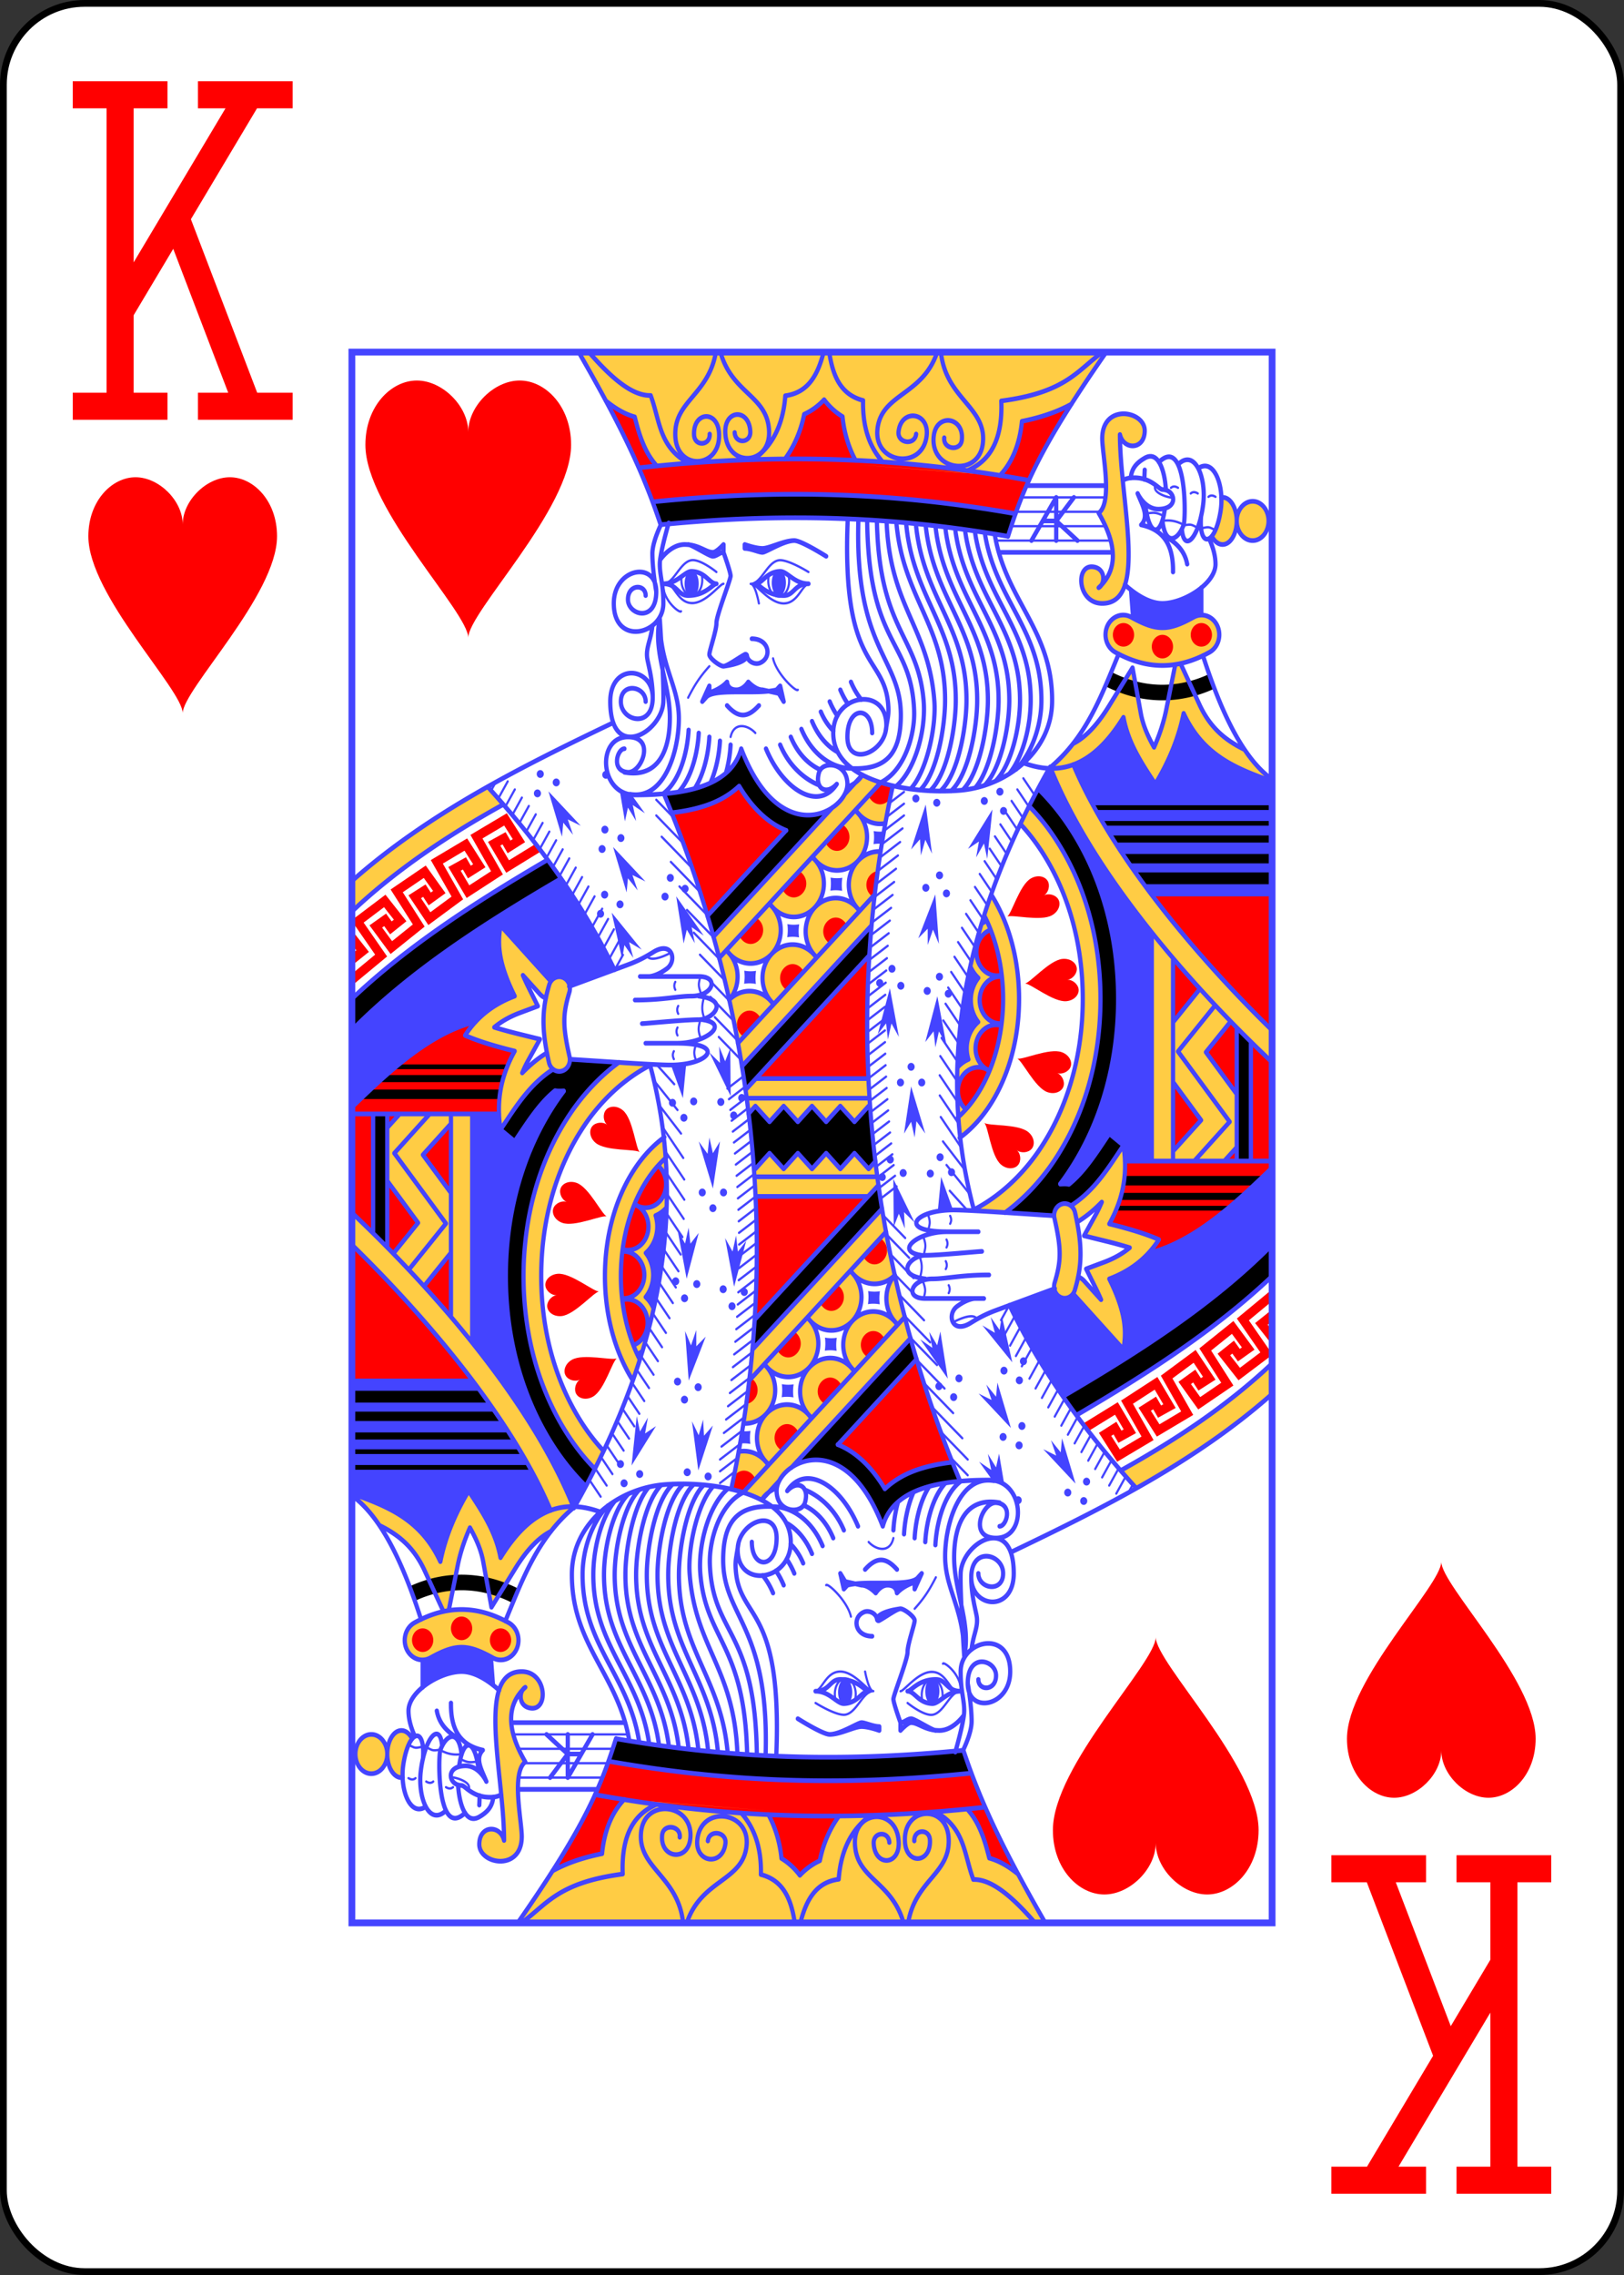 <svg xmlns="http://www.w3.org/2000/svg" xmlns:xlink="http://www.w3.org/1999/xlink" width="240" height="336" class="card" preserveAspectRatio="none" viewBox="-120 -168 240 336"><rect x="-120" y="-168" width="240" height="336" fill="#333333" stroke="none"/><defs><symbol id="h" preserveAspectRatio="xMinYMid" viewBox="-500 -500 1000 1000"><path fill="none" stroke="red" stroke-linecap="square" stroke-miterlimit="1.5" stroke-width="80" d="M-285-460h200m-100 0v920m-100 0h200M85-460h200m-100 20-355 595M85 460h200m-100-20L-10-70"/></symbol><symbol id="a" preserveAspectRatio="xMinYMid" viewBox="-600 -600 1200 1200"><path fill="red" d="M0-300c0-100 100-200 200-200s200 100 200 250C400 0 0 400 0 500 0 400-400 0-400-250c0-150 100-250 200-250S0-400 0-300Z"/></symbol><symbol id="g" preserveAspectRatio="none" viewBox="0 0 1300 2000"><path fill="none" stroke="#44F" stroke-linecap="round" stroke-linejoin="round" stroke-width="3" d="M801.772 1151.052c4.937 11.411 3.38 18.269.82 27.537m3.708 3.763c4.938 11.41 3.996 13.137 1.437 22.406m-1.026-79.458c4.937 11.41 3.79 14.368 1.231 23.637M946.25 185h118.228m-125.875 18.333h118.167m-125.18 18.334h132.955M910 240h161.887M1145 215c10.035-1.681 20.034.026 30 5m-52.495-14.373c10.034-1.68 14.697-1.616 24.663 3.358m28.826 11.569c10.035-1.681 10.182-1 20.148 3.973m4.063-.217c10.035-1.68 9.607-2.45 19.572 2.524M1135 170c-5 10 21.253 16.102 24.957 15.288M1185 180c3.035-2.388 6.419-1.983 10 0m15.041 4.31c3.035-2.388 6.419-1.982 10 0m-62.956-11.494c3.035-2.388 6.42-1.982 10 0M840 1130c2.311 4.324 1.48 7.301 0 10m-1.026 17.504c2.311 4.324 1.48 7.301 0 10m4.105 20.583c2.311 4.324 1.48 7.301 0 10M445 295c10 0 15 24.165 35.337 24.59C500 320 520 295 525 295m120.817.406c-10 0-15 24.164-35.337 24.589-19.663.41-39.663-24.59-44.663-24.59M440 295c15 0 23.452-28.016 40-30 12.603-1.51 35 15 35 15m130 0s-29.105-16.413-41.708-14.902c-16.548 1.983-25 30-40 30C570 295 575 320 575 320m-135-20c2.621 18.998 24.184 33.085 25 30m40 70c-15 15-21.764 25.737-30 40m120-50c5 20 33.235 43.592 35 40m-95 60c5-20 25-15 35-5m-76.008-202.265A14.758 20 0 0 1 495 290v0a14.758 20 0 0 1-10.671 19.218m-6.207.574A14.758 20 0 0 1 465.484 290a14.758 20 0 0 1 .34-4.27m18.505 23.488a14.758 20 0 0 1-4.087.782 14.758 20 0 0 1-2.12-.208m138.692-25.54a14.758 20 0 0 1 .928 6.98v0a14.758 20 0 0 1-9.415 18.643m-13.531-2.005a14.758 20 0 0 1-6.57-16.638 14.758 20 0 0 1 1.104-7.589m18.997 26.232a14.758 20 0 0 1-5.343 1.357 14.758 20 0 0 1-8.188-3.362M780 560l-20.952 14.505M780 575l-24.725 17.117M780 590l-28.277 19.576m26.14-3.096-29.289 20.276m25.926-2.948-28.955 20.046m25.883-2.92-28.496 19.729m25.734-2.817-28.21 19.53m25.597-2.72-27.772 19.226m25.567-2.7-27.53 19.059m25.42-2.598-27.18 18.816m25.423-2.6-26.909 18.63m25.295-2.512-26.654 18.453m25.292-2.51-26.335 18.232m25.187-2.438-26.166 18.115m25.186-2.436-25.814 17.871m25.097-2.375-25.688 17.784m24.763 12.857-25.237 17.472m25.55-32.689-25.34 17.542m24.765 12.856-24.9 17.239m24.966-2.284-24.824 17.185m24.924-2.255-24.525 16.979m24.925-2.256-24.445 16.924m24.894-2.235-24.183 16.742m24.897-2.236-24.098 16.683m24.879-2.224-23.866 16.523m24.88-2.224-23.78 16.462m24.873-2.22-23.568 16.317m24.873-2.22-23.485 16.26m24.877-2.224-23.292 16.125m24.88-2.224-23.219 16.075m24.897-2.236-23.039 15.95m24.897-2.237-22.974 15.905m24.922-2.254-22.8 15.786m24.923-2.256-22.752 15.752m85.11-104.105 29.28 39.317m-30.661-66.735 27.282 36.636m-27.388-62.34 25.407 34.117m-24.552-58.531 23.892 32.082m-22.088-55.223 22.72 30.51m-20.216-52.71 21.66 29.087m-18.525-50.439 20.92 28.092m-17.218-48.684 20.272 27.222m-16.058-47.125 19.704 26.46m-15.029-45.745 19.21 25.796m-14.113-44.514 18.778 25.216m-13.3-43.423 18.402 24.71m-12.576-42.449 18.074 24.27m-11.93-41.582 17.79 23.889M880.22 681.02l17.545 23.559m-10.844-40.123 17.334 23.276m-10.389-39.513 17.264 23.182m-10.094-39.117 17.082 22.94m-9.688-38.572 16.905 22.7m-9.26-37.997 16.803 22.564m-8.983-37.626 16.527 22.193m-8.541-37.032 16.544 22.217m-8.387-36.826 16.435 22.07m-7.963-36.256 16.128 21.659m-119.508 535.509c2.312 4.324 1.481 7.3 0 10m-31.983-13.297c4.937 11.41 3.175 13.548.615 22.816M835 1005l29.279 34.317M840 1035l32.973 37.19m-28.384-4.316 24.014 24M882.183 1230c-7.183-7.504-32.183 5-32.183 5m-99.535-135.997 31.225 28.995m-26.434-4.546 32.021 29.734m-26.656-4.752L793.539 1179m-26.929-5.005 33.92 31.497m-27.253-5.306 35.039 32.536m-27.634-5.66 36.292 33.7m-28.084-6.078 37.697 35.004m-28.606-6.563 39.273 36.468m-29.219-7.132 41.381 38.425m-30.092-7.942 43.045 39.97m-30.326-8.16L870 1410m-23.976-2.264L870 1430m233.343 11.683-5.248 8.568m-4.79-18.85-13.468 21.99m3.431-32.271-13.468 21.989m3.602-32.55-13.575 22.164m3.768-32.821-13.576 22.164m3.803-32.877-13.612 22.223m4.056-33.29-13.707 22.378m4.152-33.448-13.708 22.382m4.314-33.713-13.869 22.643m4.591-34.164-13.869 22.642m4.618-34.207-13.895 22.685m4.925-34.71-14.065 22.964m5.094-34.986-14.064 22.96m5.315-35.344-14.284 23.32m5.655-35.9-14.302 23.348m3.716-39.402-14.502 23.676m6.25-36.87-14.59 23.82m6.438-37.18-14.689 23.98m6.859-37.866-14.941 24.393m6.721-37.642-11.436 18.67"/><use xlink:href="#a" width="90" height="90" transform="scale(1 .901) rotate(85 55.961 981.558)"/><use xlink:href="#a" width="90" height="90" transform="scale(1 .901) rotate(60 -134.279 1202.748)"/><use xlink:href="#a" width="90" height="90" transform="scale(-1 -.901) rotate(-70 -1219.133 245.306)"/><use xlink:href="#a" width="90" height="90" transform="scale(-1 -.901) rotate(-50 -1680.392 502.765)"/></symbol><symbol id="f" preserveAspectRatio="none" viewBox="0 0 1300 2000"><path fill="none" stroke="#44F" stroke-linecap="round" stroke-linejoin="round" stroke-width="6" d="M520.672.153c16.67 52.963 65.937 55.088 68.644 99.564 2.733 44.917-59.291 48.358-61.783 3.427-1.684-30.367 33.643-31.912 35.304-1.958.83 14.977-21.234 16.2-22.065 1.224M514.21.15c-10.564 54.813-59.517 62.308-57.284 106.91 2.25 44.943 64.274 41.504 61.782-3.427-1.684-30.367-36.965-27.996-35.304 1.958.83 14.977 22.896 13.753 22.065-1.224M832.117.151c6.783 59.167 64.416 69.896 59.33 115.354-5.005 44.72-74.794 36.48-69.518-8.209 3.567-30.204 43.242-25.102 39.725 4.69-1.76 14.897-26.587 11.966-24.828-2.93M826.81.195c-20.59 55.294-78.71 52.502-84.329 97.72-5.548 44.656 64.24 52.897 69.517 8.208 3.567-30.204-36.206-34.484-39.724-4.69-1.759 14.896 23.069 17.827 24.828 2.93m118.068 52.953a94.44 94.44 0 0 0 3.928-3.956c15.61-16.679 24.647-39.044 27.486-65.252 29.844-5.393 52.312-13.122 70.105-21.993m-147.452 84.829c31.576-11.865 50.335-38.363 48.176-88.74 91.849-10.838 107.24-38.865 143.197-62.268M358.634 61.953c12.533 9.25 25.95 16.772 40.907 20.552 3.377 11.716 7.126 25.447 15.194 40.677 4 7.549 9.357 14.965 16.11 21.901m44.984-3.605c-42.083-20.39-40.427-54.229-53.771-86.258-27.123.768-57.764-24.581-87.183-55.161m276.804 136.233c12.678-15.588 22.298-34.751 27.29-57.13 10.833-4.513 20.377-10.953 28.16-18.556 6.909 8.405 15.696 15.844 25.974 21.51 2.335 21.048 8.895 39.8 18.479 55.837M666.439.097c-8.125 28.527-21.5 51.555-54.118 55.484-3.388 40.084-20.275 65.198-45.133 81.449M750 140c-18.053-18.314-28.71-43.235-27.843-78.429C690 54.081 679.26 29.526 674.32.086m390.801.688c-95.775 123.77-117.196 173.859-138.283 233.966M320.681.467c60.503 94.809 90.905 152.9 115.537 219.446m-11.472-29.2c195.606-18.087 355.686-9.666 512.811 15.153m-501.494 13.942c186.863-16.634 340.04-8.66 490.85 14.757m-521.538-87.207c211.068-20.772 383.092-11.45 551.221 15.99m-77.583 929.778c-49.154-164.682-27.33-350.915 107.386-564.987 57.772 131.42 191.479 271.967 313.637 376.139m-192.618 541.58c-72.615-72.347-134.279-149.487-178.48-232.4M-.016 673.518c108.131-86.3 237.929-144.972 369.274-201.67m394.895 80.269c-77.421 322.261-23.657 629.834 95.19 885.7M510.827 744.4l168.292-164.786m-65.62 29.264L502.325 717.734m16.563 53.76c76.098-74.51 152.193-149.024 228.29-223.535M557.657 950H731.37m-180.306-40.728 183.115-179.3m4.544-39.44-193.306 189.28m10.691 59.51 174.945-171.3M729.818 925H570.734M385 505c-10 0-19.402 28.553 5 30 18.973 1.125 40-45 0-45-45 0-40.13 73.839 9.87 73.839C464.79 563.839 535 555 550 505c55 130 150.188 80.355 150 45-.147-27.73-35-30-40-15-6.834 20.501 10 30 25 15M560.451 969.549 570 960l20 20 20-20 20 20 20-20 20 20 20-20 20 20 20-20 2.236 2.236M589.452 702.391a42.5 42.5 0 0 1 4.376 3.918 42.5 42.5 0 0 1-.846 60.098 42.5 42.5 0 0 1-60.098-.845 42.5 42.5 0 0 1-3.614-4.242m181.589-177.803a42.5 42.5 0 0 1 4.856 4.286 42.5 42.5 0 0 1-.846 60.099 42.5 42.5 0 0 1-60.098-.846 42.5 42.5 0 0 1-3.974-4.732m-.64.63a42.5 42.5 0 0 1 4.614 4.102 42.5 42.5 0 0 1-.845 60.098 42.5 42.5 0 0 1-60.098-.845 42.5 42.5 0 0 1-3.796-4.487m-61.28 60.012a42.5 42.5 0 0 1 4.132 3.728 42.5 42.5 0 0 1 .162 59.084m-.019.083a42.5 42.5 0 0 1 59.11 1.776 42.5 42.5 0 0 1 3.523 4.12m.493-.484a42.5 42.5 0 0 1-4.016-3.636 42.5 42.5 0 0 1 .845-60.098 42.5 42.5 0 0 1 60.098.845 42.5 42.5 0 0 1 3.339 3.876m97.254-171.116a42.5 42.5 0 0 1-37.958-12.209 42.5 42.5 0 0 1-4.152-4.979m6.006 128.431a42.5 42.5 0 0 1-3.545-3.255 42.5 42.5 0 0 1 .845-60.098 42.5 42.5 0 0 1 32.055-11.96M656.86 770.7a42.5 42.5 0 0 1-3.78-3.447 42.5 42.5 0 0 1 .846-60.098 42.5 42.5 0 0 1 60.098.846 42.5 42.5 0 0 1 3.153 3.634m-21.04-148.685 25.117-24.594m-269.51 48.202c16.875-1.73 33.528-4.659 49.252-9.489 16.608-5.1 32.803-13.12 46.059-24.488 19.632 29.798 43.04 48.065 66.573 56.457m335.512-85.78c48.707 15.886 96.192 7.172 140.86-58.257 6.67 33.087 26.021 58.938 45 85 19.905-29.886 33.326-59.885 40-90 28.14 54.988 76.577 70.79 124.966 86.687m.05 316.87c-111.462-98.064-228.128-225.082-280.902-338.452M893.151 717.069A132.614 176.472 0 0 1 920 823.53v0a132.614 176.472 0 0 1-64.023 151.033m2.616 25.862c15.352-10.124 29.055-23.296 40.552-38.594 27.3-36.329 43.355-85.002 43.355-138.303 0-50.7-14.527-97.213-39.442-132.898m-25.462 401.784c37.782-17.484 69.766-44.935 93.498-76.515 40.313-53.645 61.406-120.997 61.406-192.37 0-71.374-21.094-138.725-61.406-192.37a258.885 258.885 0 0 0-26.76-30.345m-21.701 494.938c26.85-17.853 49.977-40.255 68.447-64.833 43.835-58.331 66.42-131.092 66.42-207.39 0-76.3-22.586-149.06-66.42-207.39a283.649 283.649 0 0 0-34.234-37.896m43.783 480.822c3.618-4.304 7.099-8.684 10.437-13.127 47.356-63.016 71.434-141.177 71.434-222.41 0-81.232-24.08-159.393-71.434-222.408a308.435 308.435 0 0 0-41.488-45.068m193.615-158.325-12.601 56.866c-3.547 16.006-9.343 32.203-17.385 48.61-8.742-14.063-15.645-27.996-18.7-43.143l-11.72-58.13-33.434 48.975c-18.028 26.407-34.973 40.59-50.74 47.77m242.323 7.376c-26.513-11.63-48.278-27.34-63.68-57.439l-26.666-52.107M985.512 529.677c52.75-39.677 73.688-93.201 97.756-145.363m116.851-49.474a25.003 25.003 0 0 0-11.299 2.799c-35.528 17.764-52.112 17.764-87.64 0a25.003 25.003 0 1 0-22.36 44.722c44.472 22.236 87.888 22.236 132.36 0a25.003 25.003 0 0 0-11.06-47.521v0m2.129 51.562c25.841 72.738 56.575 130.842 97.73 157.772m.03 743.446c-63.403 53.972-136.28 97.475-213.904 136.404m213.947-247.52c-80.96 69.126-176.631 124.323-276.448 177.035m276.43-217.036c-83.085 75.78-186.103 135.42-295.427 193.084M1092.024 1030H1300m-140-100.686 39.627 48.631-39.627 39.63m0-88.26v0m90 15.466-43.512-53.4 33.828-37.89m-43.32-41.57L1160 853.36M1232.426 1030l17.574-17.574M1130 741.3V1030m30-255.99V1030m58.49-197.108-51.424 57.6L1240 980l-50 50m60-167.666V1030m20-149.629V1030m-140.906-340H1300m-292.373 394.16a15.002 15.002 0 0 0-15.1 18.834c9.715 38.859 9.69 53.517.323 81.62a15.002 15.002 0 1 0 28.459 9.486c10.632-31.898 10.607-57.24.322-98.381a15.002 15.002 0 0 0-14.004-11.559v0m11.193 114.66L1090 1270c3.764-21.35 4.836-44.933-20-90 29.406-9.92 53.114-26.17 70-50-16.654-6.66-39.96-13.326-70-20 22.693-36.974 25.104-69.34 20-100-21.104 28.419-40.883 57.84-74.32 76.927m285.041-49c-44.55 38.349-106.667 94.503-175.681 109.494m-133.303-47.843c-27.67-1.433-116.826-7.325-142.059-7.325-55 0-78.958 27.747-9.678 27.747m250-110-20.07-14.904c-18.973 25.549-34.974 48.41-57.032 64.539-1.406-.178-2.787-.396-4.271-.455-2.647-.106-5.234.064-7.869.182M900 1175c-40 0-60 5-80 5-30 0-40 25-10 25h82.857M890 1145c-5 0-60 5-80 5s-45 25 0 30m75-60h-45c-40 0-75 25-35 30m188.056 42.315L910 1220c-15 5-25 10-35.965 16.139C847.496 1250.995 840 1225 855 1215c15-10 25-10 25-10m144.382-97.28c.832-.363 1.652-.78 2.454-1.253 12.46-7.113 23.026-15.421 32.504-24.258-2.399 5.17-5.098 10.453-8.516 16.021l-16.504 26.891 30.8 6.844c12.615 2.803 23.681 5.594 33.68 8.345-10.232 7.617-22.107 13.686-35.991 18.37l-25.506 8.605 12.992 23.574a295.225 295.225 0 0 1 8.055 15.67l-23.62-23.619a22.406 22.406 0 0 0-8.815-5.587m74.733-874.55 3.001 36.016m96.351-38.95v35.009M1085 105c0 85 40.192 215-25 215-35 0-38.333-48.86-13.432-46.642C1065 275 1064.564 294.986 1055 300c25.797-21.415 27.524-52.396 0-95 19.992-14.004 5-75 5-95 0-45 60-35.495 60-10 0 25-30 25-35 5v0m6.905 191.162C1102.49 304.942 1123.745 320 1145 320c30 0 75-25 75-50 0-11.753-4.42-23.507-9.105-32.662m-121.94-73.746c3.17-2.072 8.088-3.592 16.045-3.592 25 0 35 15 40 15 18.229 0 23.951 24.45-5 25-19.996.38-30-20-30-20 6.156 14.159 16.642 29.114 5 40 35.23 6.8 45.444 29.923 45 60m-40.466-117.823c.078-3.881.23-7.94.466-12.177m28.51 49.16c-5.509 37.794-22.847 36.236-27.74-6.066m-20.532-32.75c1.3-12.08 7.921-19.139 19.762-25.344 21.11-11.063 28.913 21.391 29.933 40.77m-9.915-35.647c39.55-34.246 38.251 71.703 34.982 79.877-8.15 20.377-26.266 27.467-29.98-5.804m22.005-71.096c23.913-20.97 40.376 17.032 35.512 51.079-6.248 43.735-27.345 61.842-30.05 31.063m23.194-77.205c21.886-13.738 37.104 22.058 31.555 54.051-7.883 45.456-31.28 48.413-27.637 6.775m28.504-23.728c.63-.09 1.264-.135 1.897-.135 11.046 0 20 13.431 20 30v0c0 16.569-8.954 30-20 30-5.88 0-11.46-3.88-15.26-10.61M1295 215a22.5 25 0 0 1-22.5 25 22.5 25 0 0 1-22.5-25 22.5 25 0 0 1 22.5-25 22.5 25 0 0 1 22.5 25v0m-341.742-45h112.004m-151.248 85h160.773M1150 235c14.42 7.861 26.457 17.773 30 35M917.772 854.94a29.072 30 0 0 1-1.844.06 29.072 30 0 0 1-29.072-30 29.072 30 0 0 1 29.072-30 29.072 30 0 0 1 2.261.09m-.279-1.837a29.072 30 0 0 1-6.627.79 29.072 30 0 0 1-29.072-30 29.072 30 0 0 1 19.991-28.5m-1.55 179.359a29.072 30 0 0 1-19.602-28.364 29.072 30 0 0 1 29.072-30 29.072 30 0 0 1 7.362.978m-50.203 106.67a29.072 30 0 0 1-11.194-23.657 29.072 30 0 0 1 29.072-30 29.072 30 0 0 1 15.406 4.559m-43.942 56.35c.482.465.975.919 1.481 1.362M873.71 782.12a43.011 43.011 0 0 0 11.212 14.693c-6.574 7.554-10.567 17.466-10.567 28.186 0 10.62 3.922 20.446 10.387 27.973-9.855 7.836-16.191 20.06-16.191 33.564 0 4.88.825 9.63 2.36 14.086-5.859 2.208-11.096 5.733-15.38 10.203m41.266-186.62a41.097 41.097 0 0 0-7.334 3.659M735 485c0-35-35-35-35 5s55 20 55-15c0-50-75-40-75 10 0 64.14 114.105 78.021 179.105 73.021 64.638-4.972 129.54-48.49 130.074-113.317.746-90.608-65.255-127.78-81.056-212.611M707.267 530.174C755.952 531.731 775 510 775.484 463.588 776.263 389.015 710 380 715.528 213.414m5.696 324.97.095.004m217.015-7.12c22.326-20.788 35.47-55.564 35.726-86.564.752-91.32-65.077-128.36-79.996-214.62m34.43 307.052c20.323-22.527 30.2-62.56 30.446-92.432.758-92.031-64.87-128.934-78.907-216.646m29.508 318.055c22.985-22.02 34.019-69.663 34.28-101.409.763-92.7-64.571-129.467-77.772-218.566m27.903 325.49c23.373-22.23 34.486-74.908 34.75-106.924.768-93.264-64.098-129.913-76.573-220.198m28.431 330.446c22.26-23.704 32.765-78.976 33.022-110.248.773-93.798-63.556-130.33-75.343-221.753m24.5 334.775c24.186-21.868 35.456-80.458 35.724-113.022.777-94.313-62.965-130.73-74.092-223.264m22.102 337.387c25.054-20.935 36.598-80.996 36.87-114.123.781-94.806-62.32-131.11-72.82-224.72m20.733 339.022c25.2-20.769 36.695-81.08 36.968-114.302.784-95.182-61.497-131.396-71.498-225.836m19.976 339.766c24.885-21.108 36.131-80.904 36.403-113.93.787-95.558-60.656-131.681-70.17-226.958m19.776 340.003c24.172-21.849 35.007-80.47 35.275-113.045.79-95.934-59.796-131.964-68.833-228.085m20.088 339.691c23.221-22.885 36.265-79.83 33.625-111.606C815 350 760 325 755.378 215.488m13.21 337.535c27.376-21.005 42.47-72.122 39.16-108.319C800 360 745 355 741.642 214.755m5.537 333.204c34.297-15.474 48.467-62.336 47.09-91.76C790 365 730 375 727.914 214.05m25.919 269.68c3.03-18.431 4.706-21.397 3.976-32.609-4.37-67.102-66.312-43.674-57.35-238.486M685 550c-25 35-75.399 8.408-100-45m75.345 46.462C638.381 543.637 616.831 525.685 605 500m116.224 38.385c-5.457 7.64-12.899 12.661-21.454 15.286m-37.93-21.843C645.219 525.066 629.78 511.233 620 490m86.506 39.951c-26.158.828-55.97-16.223-71.506-49.951m51.413 29.317C672.032 502.229 658.868 489.251 650 470m30.252 12.308c-7.07-6.296-13.187-14.37-17.789-24.36m23.407 5.25c-4.097-5.395-7.768-11.464-10.87-18.198m25.973 3.333C696.834 442.905 693.128 436.79 690 430m29.672 12.515c-5.644-6.262-10.639-13.76-14.672-22.515M385 535c48.677 7.959 64.36-29.036 64.212-70.306C449.06 422.457 425 380 435 340m-42.2 222.915c48.677 7.959 69.286-55.309 69.138-96.579C461.786 424.1 435 400 435 340m4.649 222.422c23.015-15.528 34.298-51.968 36.048-81.286m-14.296 79.033C479.426 542.504 488.451 510.96 490 485m-5.707 70.811C497.096 537.654 503.696 511.849 505 490m1.532 58.498C514.629 532.015 518.969 512.271 520 495m8.437 40.999c3.735-11.97 5.878-24.53 6.563-35.999M435 340s5.983 80.02 5 105c-1.551 39.429-75 77.649-75 0 0-50 60-45 60-5s-45 30-45 5 35-20 35 0m9.54-96.806c-1.9 17.88-8.926 27.048-7.487 40.238C417.889 396.104 425 415 425 440m22.585-222.507C443.343 230.942 435 258.813 435 270c0 15 5 25 5 50 0 40-70 55-70 0 0-45 60-55 60-15s-40 30-40 10 25-20 25-5m21.84-90.784c-5.712 10.94-12.324 26.063-12.324 37.426C424.516 277.258 430 305 430 305m5.41-40.41S450 245 470 245c20 0 30 10 40 10 5 0 15-10 15-10v10c-5 0-9.815 4.889-15 5-5 0-30-15-35-15m195 15s-35-20-45-20c-15 0-35 10-45 10s-25-5-25-5v5c8.447 0 20.18 5.024 25 5 4.955-.025 30-15 45-15m-100 15s10 25 10 30-20 50-20 60-10 35-10 40 15 15 20 15 20-10 30-15c4.472-2.236 10 10-30 15m40-35c25 0 28.892 24.48 11.232 30.895-6.715 2.439-16.724-1.567-18.133-9.111M505 425l-10 20 10-10v-10 0m100 0 5 20-10-15 5-5v0m-105 15 4.415-5.594C505.393 433.167 520 430 530 420c0 0 0 10 13.284 10 10 0 16.716-10 16.716-10s10 10 20 10l25 5-5-5c-28.367 6.712-90-2.67-100 10v0m30 10c16.912 17.225 30 15 45 0M440 295c20 0 30.345-16.238 40.337-15.821C500 280 505 295 515 295c-5 0-15 15-40 15-15 0-15-15-35-15v0m205 0c-20 0-30.345-16.238-40.337-15.821C585 280 580 295 570 295c5 0 15 15 40 15 15 0 15-15 35-15v0m375-110-25 30 30 25m-49.092-25H995m-35 25 35-55v55"/></symbol><symbol id="e" preserveAspectRatio="none" viewBox="0 0 1300 2000"><path d="M631.533 181.016c-65.078-.14-133.435 2.914-206.787 9.697l11.316 29.096c186.863-16.635 340.041-8.662 490.852 14.755l10.643-28.699c-98.204-15.511-197.56-24.617-306.024-24.85Zm441.235 226.17-8.416 18.14c49.738 23.015 104.155 24.04 154.31 3.076l-7.596-18.488c-45.316 19.084-93.23 18.174-138.298-2.728zM550 505c-11.907 39.688-58.598 53.443-109.68 57.092 3.89 7.731 7.575 15.85 11.309 24.242 16.989-1.506 33.643-4.436 49.367-9.266 16.608-5.1 32.803-13.12 46.059-24.488 19.632 29.798 43.039 48.065 66.508 56.377L502.245 717.459c2.784 8.362 5.57 17.043 8.428 26.354L678.96 579.81C647.595 599.015 588.798 596.705 550 505Zm419.578 51.05-12.732 22.192a283.648 283.648 0 0 1 34.234 37.897c43.834 58.33 66.42 131.09 66.42 207.388 0 76.3-22.585 149.06-66.42 207.391-18.47 24.578-41.597 46.98-67.844 64.816 28.153 1.637 55.37 3.01 68.64 3.559.2-8.479 7.05-15.48 15.751-15.133 3.496.14 6.72 1.482 8.64 3.213 32.85-19.533 52.63-48.954 73.733-77.373l-20.07-14.904c-18.973 25.549-34.974 48.41-57.032 64.539-1.406-.178-2.787-.396-4.271-.455-2.647-.106-5.234.063-7.87.181 3.49-4.602 6.971-8.981 10.31-13.424 47.355-63.016 71.433-141.177 71.433-222.41 0-81.232-24.08-159.393-71.434-222.408a308.439 308.439 0 0 0-41.488-45.068zm77.533 20.95 3.727 6H1300v-6zm12.473 20 4.055 6H1300v-6zm12.5 18.5 6.297 9H1300v-9zm16.828 23.5 9.031 12H1300v-12zm17.93 23.5 12.015 15H1300v-15zm-372.664 67.47L551.063 909.272l5.044 30.051 174.946-171.3ZM1250 862.335V1030h20V880.371ZM570 960l-9.549 9.549 4.422 35.451h171.262l-3.899-42.764L730 960l-20 20-20-20-20 20-20-20-20 20-20-20-20 20zm521.46 89-1.78 12h184.168l13.994-12zm-3.913 21.5-2.953 9h166.777l10.963-9zm-5.852 16.5-2.638 6h154.533l7.908-6zM1300 1136.51c-83.082 75.77-186.077 135.418-295.393 193.078l18.997 23.951c99.8-52.704 195.444-107.903 276.396-177.014Z"/></symbol><symbol id="d" preserveAspectRatio="none" viewBox="0 0 1300 2000"><path fill="#44F" d="M603.152 277.127a10 16.642 0 0 0-10 16.64 10 16.642 0 0 0 10 16.643 10 16.642 0 0 0 10-16.642 10 16.642 0 0 0-10-16.641zM480 278.357A10 16.642 0 0 0 470 295a10 16.642 0 0 0 10 16.643A10 16.642 0 0 0 490 295a10 16.642 0 0 0-10-16.643Zm720.082 21.563C1184.405 311.755 1162.228 320 1145 320c-16.299 0-32.597-8.856-44.219-17.086l1.633 35.299c34.293 17.189 50.878 17.19 86.406-.574a24.89 24.89 0 0 1 11.239-2.795zM530 420c-10 10-24.607 13.168-25.584 14.406L500 440c8.827-11.184 57.87-5.191 88.768-8.246L580 430c-10 0-20-10-20-10s-6.717 10-16.717 10C530 430 530 420 530 420Zm58.768 11.754L605 435l-5-5c-3.328.787-7.126 1.348-11.232 1.754zM1175 460c-6.674 30.115-20.095 60.114-40 90-18.979-26.062-38.33-51.913-45-85-22.902 33.546-46.544 52.183-70.799 60.172 24.822 53.374 63.838 109.79 109.856 164.808l170.943.018V546.701c-48.4-15.9-96.854-31.7-125-86.701Zm-188.602 68.139c-5.778 9.181-11.348 18.312-16.767 27.652 15.487 14.084 29.388 29.297 41.435 45.328 47.354 63.015 71.434 141.176 71.434 222.408 0 81.233-24.078 159.394-71.434 222.41-3.338 4.443-6.819 8.822-10.373 13.276 2.7.03 5.287-.139 7.934-.033 1.484.059 2.865.277 4.271.455 22.058-16.13 38.06-38.99 57.032-64.54L1090 1010c1.05 6.306 1.782 12.684 2.055 19.58l37.806.42.66-289.316c-60.506-69.222-113.195-142.192-144.123-212.545Zm-71.093 26.615a5 5 0 0 0-4.364 2.879 5 5 0 0 0 2.41 6.646 5 5 0 0 0 6.649-2.41 5 5 0 0 0-2.41-6.646 5 5 0 0 0-2.285-.47zm-118.52 8.67a5 5 0 0 0-4.965 4.103 5 5 0 0 0 4.024 5.815 5 5 0 0 0 5.814-4.024 5 5 0 0 0-4.023-5.814 5 5 0 0 0-.85-.08zm96.46 3.09a5 5 0 0 0-4.364 2.879 5 5 0 0 0 2.41 6.646 5 5 0 0 0 6.648-2.41 5 5 0 0 0-2.41-6.647 5 5 0 0 0-2.285-.468zM826.3 568.8a5 5 0 0 0-4.967 4.103 5 5 0 0 0 4.023 5.815 5 5 0 0 0 5.815-4.022 5 5 0 0 0-4.024-5.816 5 5 0 0 0-.847-.08zm-15.701 7.23-20.592 57.235 12.525-12.965 1.334 20.574 6.215-19.957 9.44 17.727zm109.818 3.194a5 5 0 0 0-4.363 2.879 5 5 0 0 0 2.41 6.648 5 5 0 0 0 6.648-2.41 5 5 0 0 0-2.41-6.649 5 5 0 0 0-2.285-.468zm-15.54 3.171-34.482 50.11 15.415-9.35-3.946 20.235 11.09-17.717 4.615 19.543zM737.122 609.82c.8 5.533.72 11.166-.234 16.674a53.147 53.147 0 0 1 11.787-.38l2.93-15.788c-4.824.493-9.7.323-14.483-.506zm92.875 51.41a5 5 0 0 0-4.707 3.805 5 5 0 0 0 3.662 6.049 5 5 0 0 0 6.049-3.662 5 5 0 0 0-3.662-6.049 5 5 0 0 0-1.342-.143zm-153.818 7.844c.8 5.533.72 11.166-.235 16.674 5.533-.8 11.166-.72 16.674.234-.8-5.533-.72-11.165.235-16.673-5.533.8-11.166.72-16.674-.235zm134.478 7.998a5 5 0 0 0-4.707 3.805 5 5 0 0 0 3.662 6.049 5 5 0 0 0 6.05-3.662 5 5 0 0 0-3.663-6.05 5 5 0 0 0-1.342-.142zm29.133 7.16a5 5 0 0 0-4.707 3.805 5 5 0 0 0 3.662 6.049 5 5 0 0 0 6.049-3.662 5 5 0 0 0-3.662-6.049 5 5 0 0 0-1.342-.143zm-15.611 6.274-24.033 55.879 13.29-12.18.083 20.615 7.416-19.54 8.343 18.265zm-208.944 37.82c.8 5.533.721 11.166-.234 16.674 5.533-.8 11.166-.72 16.674.234-.8-5.533-.72-11.165.234-16.673-5.533.8-11.165.72-16.674-.235zm147.967 51.856a5 5 0 0 0-5.203 4.402 5 5 0 0 0 4.371 5.557 5 5 0 0 0 5.557-4.373 5 5 0 0 0-4.371-5.557 5 5 0 0 0-.354-.03zm110.397 2.289c-10.961 44.137-16.844 86.611-18.26 127.847l.193.508c4.284-4.47 9.521-7.995 15.38-10.203a43.246 43.246 0 0 1-2.36-14.086c0-13.505 6.336-25.728 16.191-33.564-6.465-7.527-10.387-17.353-10.387-27.973 0-10.72 3.993-20.632 10.567-28.186-4.72-3.987-8.568-9.008-11.324-14.343zm-319.307 5.11c.8 5.532.72 11.163-.234 16.67 5.533-.799 11.165-.72 16.673.235-.8-5.533-.72-11.163.235-16.672-5.533.8-11.166.721-16.674-.234zm275.484 2.724a5 5 0 0 0-4.705 4.402 5 5 0 0 0 4.373 5.557 5 5 0 0 0 5.557-4.371 5 5 0 0 0-4.373-5.559 5 5 0 0 0-.352-.03 5 5 0 0 0-.5 0zm-84.338 7.959a5 5 0 0 0-4.705 4.402 5 5 0 0 0 4.373 5.557 5 5 0 0 0 5.557-4.373 5 5 0 0 0-4.371-5.557 5 5 0 0 0-.354-.03 5 5 0 0 0-.5 0zm30.145 3.548a5 5 0 0 0-.355.006 5 5 0 0 0-4.706 4.403 5 5 0 0 0 4.374 5.556 5 5 0 0 0 5.556-4.373 5 5 0 0 0-4.37-5.556 5 5 0 0 0-.499-.035zm36.93 6.575a5 5 0 0 0-4.705 4.402 5 5 0 0 0 4.373 5.557 5 5 0 0 0 5.556-4.371 5 5 0 0 0-4.373-5.559 5 5 0 0 0-.351-.03 5 5 0 0 0-.5 0zM760 810l-17.04 58.393 11.708-13.71 2.596 20.452 4.976-20.301 10.51 17.113zm82.654 1.936a5 5 0 0 0-.353.006 5 5 0 0 0-4.705 4.402 5 5 0 0 0 4.37 5.557 5 5 0 0 0 5.56-4.374 5 5 0 0 0-4.374-5.556 5 5 0 0 0-.498-.035zm-15.58 8.187-17.039 58.393 11.707-13.71 2.596 20.452 4.976-20.301 10.51 17.113zM790 905a5 5 0 0 0-5 5 5 5 0 0 0 5 5 5 5 0 0 0 5-5 5 5 0 0 0-5-5zm-15 20a5 5 0 0 0-5 5 5 5 0 0 0 5 5 5 5 0 0 0 5-5 5 5 0 0 0-5-5zm30 0a5 5 0 0 0-5 5 5 5 0 0 0 5 5 5 5 0 0 0 5-5 5 5 0 0 0-5-5zm-15 10-10 60 10-15 5 20 2.537-20.748L810 995Zm41.168 85.121a5 5 0 0 0-.5 0 5 5 0 0 0-4.703 5.281 5 5 0 0 0 5.281 4.703 5 5 0 0 0 4.703-5.28 5 5 0 0 0-4.781-4.708zm-70.5 2.992a5 5 0 0 0-.996.074 5 5 0 0 0-4.055 5.793 5 5 0 0 0 5.793 4.055 5 5 0 0 0 4.055-5.793 5 5 0 0 0-4.797-4.129zM1300 1038.551c-44.498 38.33-106.275 93.932-174.578 108.53-14.742 14.61-33.5 25.524-55.422 32.919 24.836 45.067 23.764 68.65 20 90l-71.174-71.176c-3.786 4.87-10.37 7.082-16.574 5.014-5.29-1.763-8.93-6.182-9.961-11.27-13.782 4.594-43.373 14.458-63.361 21.008 21.407 40.022 46.899 78.808 75.71 116.182 109.286-57.819 212.278-117.477 295.36-193.248zm-307.709 154.017.766-.254-.916-.597c.04.286.093.569.15.851zm-144.992-153.347a5 5 0 0 0-.5 0 5 5 0 0 0-4.703 5.281 5 5 0 0 0 5.279 4.703 5 5 0 0 0 4.703-5.281 5 5 0 0 0-4.78-4.707zm-68.383.98a5 5 0 0 0-.996.074 5 5 0 0 0-4.055 5.793 5 5 0 0 0 5.793 4.055 5 5 0 0 0 4.055-5.793 5 5 0 0 0-4.797-4.129zm38.432.754a5 5 0 0 0-.5 0 5 5 0 0 0-4.703 5.28 5 5 0 0 0 5.28 4.702 5 5 0 0 0 4.704-5.28 5 5 0 0 0-4.781-4.706zm-67.977 4.461a5 5 0 0 0-.994.074 5 5 0 0 0-4.055 5.793 5 5 0 0 0 5.793 4.055 5 5 0 0 0 4.055-5.793 5 5 0 0 0-4.799-4.13zm83.03 4.658-4.727 43.863 21.556-1.671zm-67.514 2.656.58 60.825 7.24-16.51 8.4 18.828L780 1095l15.01 13.342zm153.299 174.526L915 1245l-12.563-16.346 5.95 20.037-17.711-9.468 42.275 47.04zm-86.875 19.826-4.45 17.469-11.361-17.203 4.5 20.412-16.986-10.713 38.797 49.95zm117.337 32.783a5 5 0 0 0-1.943.416 5 5 0 0 0-2.59 6.58 5 5 0 0 0 6.58 2.59 5 5 0 0 0 2.59-6.58 5 5 0 0 0-4.637-3.006zm-27.51 11.969a5 5 0 0 0-1.943.414 5 5 0 0 0-2.59 6.58 5 5 0 0 0 6.58 2.59 5 5 0 0 0 2.59-6.58 5 5 0 0 0-4.636-3.004zm-63.359 9.897a5 5 0 0 0-.353 0 5 5 0 0 0-1.467.279 5 5 0 0 0-3.055 6.377 5 5 0 0 0 6.377 3.055 5 5 0 0 0 3.055-6.377 5 5 0 0 0-4.557-3.336zm85.094 2.459a5 5 0 0 0-1.943.414 5 5 0 0 0-2.592 6.58 5 5 0 0 0 6.58 2.59 5 5 0 0 0 2.59-6.579 5 5 0 0 0-4.635-3.005zm-113.39 7.507a5 5 0 0 0-.352 0 5 5 0 0 0-1.469.28 5 5 0 0 0-3.055 6.377 5 5 0 0 0 6.377 3.054 5 5 0 0 0 3.055-6.377 5 5 0 0 0-4.557-3.336zm82.398.373L910 1330l-13.723-15.385 7.397 19.55-18.354-8.15 45.598 43.829zm-61.606 13.508a5 5 0 0 0-.353 0 5 5 0 0 0-1.467.28 5 5 0 0 0-3.055 6.376 5 5 0 0 0 6.377 3.055 5 5 0 0 0 3.055-6.377 5 5 0 0 0-4.557-3.336zm96.33 36.72a5 5 0 0 0-2.408.573 5 5 0 0 0-2.101 6.75 5 5 0 0 0 6.75 2.104 5 5 0 0 0 2.103-6.75 5 5 0 0 0-4.344-2.676zm-26.562 13.946a5 5 0 0 0-2.406.572 5 5 0 0 0-2.104 6.75 5 5 0 0 0 6.752 2.104 5 5 0 0 0 2.102-6.752 5 5 0 0 0-4.344-2.674zm83.164 6.662-1.88 17.93-13.725-15.385L995 1405l-18.354-8.148 45.596 43.826zm-60.586 4.073a5 5 0 0 0-2.408.572 5 5 0 0 0-2.102 6.752 5 5 0 0 0 6.75 2.103 5 5 0 0 0 2.104-6.752 5 5 0 0 0-4.344-2.675zm-28.383 15.498L910 1420l-11.566-17.064 4.744 20.355-17.114-10.508 18.98 23.838 16.612 5.371zm123.694 30.656a5 5 0 0 0-2.409.572 5 5 0 0 0-2.101 6.752 5 5 0 0 0 6.75 2.103 5 5 0 0 0 2.103-6.751 5 5 0 0 0-4.343-2.676zm-26.563 13.945a5 5 0 0 0-2.406.572 5 5 0 0 0-2.104 6.752 5 5 0 0 0 6.75 2.102 5 5 0 0 0 2.104-6.75 5 5 0 0 0-4.344-2.676zm-70.357 9.73a5 5 0 0 0-1.465.3 5 5 0 0 0-2.596 2.165l2.543 7.205a5 5 0 0 0 3.488.02 5 5 0 0 0 2.979-6.412 5 5 0 0 0-4.45-3.277 5 5 0 0 0-.5 0zm92.935 1.006a5 5 0 0 0-2.408.573 5 5 0 0 0-2.102 6.75 5 5 0 0 0 6.75 2.103 5 5 0 0 0 2.104-6.75 5 5 0 0 0-4.344-2.676z"/></symbol><symbol id="c" preserveAspectRatio="none" viewBox="0 0 1300 2000"><path fill="red" d="M667.129 60.605c-7.783 7.604-17.327 14.043-28.16 18.557-4.973 22.292-14.542 41.392-27.149 56.947-57.83.427-118.196 3.301-181.547 8.973-6.181-6.936-11.54-14.351-15.539-21.9-8.068-15.23-11.816-28.962-15.193-40.678-14.958-3.78-28.374-11.3-40.654-20.223 29.074 48.754 48.962 87.641 65.6 127.744 195.865-17.398 355.944-8.977 513.148 15.522 14.905-38.016 34.875-77.296 79.129-139.66-17.868 9.1-40.337 16.83-70.18 22.222-2.84 26.208-11.877 48.573-27.486 65.252a94.42 94.42 0 0 1-3.928 3.955l-203.953-14.261 203.133 13.8c-65.998-9.5-133.04-16.083-202.99-18.97-9.362-15.969-15.921-34.721-18.256-55.77-10.279-5.665-19.066-13.105-25.975-21.51ZM1090 345a15 15 0 0 0-15 15 15 15 0 0 0 15 15 15 15 0 0 0 15-15 15 15 0 0 0-15-15zm110 0a15 15 0 0 0-15 15 15 15 0 0 0 15 15 15 15 0 0 0 15-15 15 15 0 0 0-15-15zm-55 15a15 15 0 0 0-15 15 15 15 0 0 0 15 15 15 15 0 0 0 15-15 15 15 0 0 0-15-15zM747 548l-17.08 16.857c.85 1.971 2.088 3.843 3.719 5.52 6.943 7.142 17.604 7.291 24.746.348a19.022 19.022 0 0 0 2.074-2.377l3.398-16.229zm-199.945 4.58c-13.256 11.369-29.45 19.387-46.059 24.488-15.724 4.83-32.378 7.76-49.045 9.995 18.804 42.607 35.625 86.046 50.39 130.656l111.374-108.91c-23.62-8.164-47.028-26.43-66.66-56.229zM502.342 717.72l-.016.015.188.496c-.057-.17-.116-.34-.172-.511zm190.193-116.287-23.44 22.947a18.374 18.374 0 0 0 3.6 5.25c6.944 7.142 17.604 7.291 24.746.348 7.142-6.944 7.294-17.605.35-24.747a18.361 18.361 0 0 0-5.256-3.798zm50.36 59.363c-3.8.369-7.525 2.043-10.598 5.031-7.142 6.944-7.292 17.604-.348 24.746.741.762 2.535 1.95 4.074 2.916zm-111.022.027-23.59 23.092a18.426 18.426 0 0 0 3.469 4.967c6.944 7.142 17.604 7.293 24.746.35 7.142-6.944 7.291-17.607.348-24.749a18.395 18.395 0 0 0-4.973-3.66zM1300 690.012l-170.836.101c51.65 61.762 111.97 121.61 170.836 173.403ZM683.8 719.97c-4.425-.063-8.876 1.635-12.446 5.107-7.142 6.944-7.292 17.604-.348 24.746a18.609 18.609 0 0 0 4.008 3.143l24.054-23.551a18.627 18.627 0 0 0-2.968-3.988c-3.472-3.571-7.873-5.395-12.3-5.457zm-112.593.246-23.73 23.232a18.487 18.487 0 0 0 3.332 4.686c6.943 7.142 17.604 7.291 24.746.347 7.142-6.943 7.291-17.604.347-24.746a18.456 18.456 0 0 0-4.695-3.52zm331.207 15.656c-12.14 3.718-20.203 15.212-20.203 28.17 0 16.569 13.016 30 29.072 30 2.231 0 4.454-.265 6.766.129-.613.858-1.367.828-2.121.828-16.056 0-29.073 13.431-29.073 30 0 16.569 13.017 30 29.073 30 .615 0 1.23-.02 1.699 1.229-2.547.638-5.02.308-7.504.308-16.056 0-29.072 13.432-29.072 30 0 10.74 5.554 20.471 14.24 25.85a28.887 28.887 0 0 0-10.133-1.858c-16.056 0-29.072 13.432-29.072 30 0 9.245 4.13 17.973 11.521 23.424C900.532 930.563 920 878.85 920 823.527c0-30.751-6.036-60.829-17.586-87.654zm-171.394 32.18L571.2 924.543l158.576.34c-2.722-51.57-2.412-103.855 1.243-156.83zm429.222 5.037-.242 78.85 36.947-41.237c-12.348-13.43-24.516-25.885-36.705-37.613zm-537.385 6.133c-4.425-.063-8.876 1.637-12.447 5.109-7.142 6.944-7.293 17.604-.35 24.746a18.552 18.552 0 0 0 4.286 3.297l23.927-23.432a18.56 18.56 0 0 0-3.117-4.263c-3.472-3.571-7.873-5.395-12.299-5.457zm-60.943 59.254c-4.426-.063-8.876 1.635-12.447 5.107-7.142 6.944-7.294 17.604-.35 24.746a18.495 18.495 0 0 0 4.557 3.447l23.8-23.302a18.509 18.509 0 0 0-3.261-4.543c-3.472-3.571-7.873-5.393-12.299-5.455zm678.402 15.015-33.828 37.889 43.512 53.4v-82.447zm29.49 25.582.313 150.926H1300V904.26c-10.062-8.522-20.156-17.08-30.193-25.186zM1160 929.314v88.26l39.627-39.629zm90 83.579L1232.318 1030h17.788zm50 17.119-207.918.24c.98 24.864-4.379 50.904-22.082 79.748 30.04 6.674 53.346 13.34 70 20-4.213 5.945-8.85 11.418-14.428 16.93 68.457-14.52 130.475-70.542 174.428-108.885zm-1.736 164.57-48.065 35.9 33.17 43.131-28.812 19.615-13.893-15.89 3.092-2.227 7.924 9.961 23.426-14.978-29.79-36.447-48.12 34.863 30.886 43.734-29.664 18.227-13.135-16.522 3.192-2.08 7.45 10.32 24.1-13.867-28.08-37.834-49.14 32.764 28.687 45.504-30.644 16.443-12.147-17.26 3.309-1.89 6.834 10.738 24.869-12.435-25.82-39.413-51.276 30.016 28.875 45.8-30.644 16.444-12.147-17.26 3.309-1.89 6.834 10.738 24.869-12.435-25.75-39.305-49.444 27.469 8.01 9.275 37.508-20.838 12.248 18.695-3.129 1.565-7.166-11.262-24.691 14.11 25.853 36.74 51.356-27.557-29.125-46.2 30.724-17.984 12.178 18.588-3.129 1.565-7.166-11.262-24.691 14.11 25.853 36.74 51.356-27.557-29.313-46.496 29.914-19.947 13.245 17.845-3.034 1.745-7.812-10.823-23.824 15.528 27.957 35.166 49.623-30.49-31.426-44.5 29.352-21.266 14.091 17.242-2.949 1.885-8.309-10.448-23.072 16.625 29.568 33.82L1300 1276.81v-1.254l-32.87-42.74 29.112-21.745 3.758 4.598v-18.961zm.76 25.103-23.073 16.625 24.049 27.508v-18.232l-6.336-7.248 3.092-2.227 3.244 4.078v-19.275z"/></symbol><symbol id="b" preserveAspectRatio="none" viewBox="0 0 1300 2000"><path fill="#FC4" d="M320.354 0c60.635 94.994 91.192 153.283 115.787 219.86 186.785-16.687 339.961-8.713 490.734 14.792C947.967 174.51 969.461 124.313 1065.727 0ZM1090 78.564c-15 .062-30 8.936-30 31.436 0 20 14.992 80.996-5 95 26.055 40.33 25.883 70.236 3.91 91.48 5.286-7.544 3.077-21.749-12.342-23.123C1021.668 271.14 1025 320 1060 320c65.192 0 25-130 25-215 5 20 35 20 35-5 0-12.748-15-21.497-30-21.436zM1230 185c-.633 0-1.266.045-1.897.135.27 16.532-3.98 32.956-13.363 49.256 3.8 6.729 9.38 10.609 15.26 10.609 11.046 0 20-13.431 20-30 0-16.569-8.954-30-20-30zm20 30a22.5 25 0 0 0 22.5 25 22.5 25 0 0 0 22.5-25 22.5 25 0 0 0-22.5-25 22.5 25 0 0 0-22.5 25zm-49.88 119.84a25.003 25.003 0 0 0-11.3 2.799c-35.528 17.764-52.112 17.764-87.64 0a25.003 25.003 0 1 0-22.36 44.722c28.37 14.185 56.31 19.306 84.367 15.393l-12.595 56.838c-3.547 16.006-9.343 32.203-17.385 48.61-8.742-14.063-15.645-27.996-18.7-43.143l-11.72-58.13-33.434 48.975c-18.028 26.407-34.973 40.588-50.74 47.77-3.208 5.616-19.317 21.99-28.877 29.156l-3.338.309c.225.511.463 1.023.69 1.535-.208.132-.44.295-.637.412.274.006.548.002.822.006C1045.5 660.939 1178.456 800.588 1300 904.242v-40.715c-111.405-98.015-228.001-224.936-280.809-338.261 24.202-8.04 47.877-26.675 70.809-60.266 6.67 33.087 26.021 58.938 45 85 19.905-29.886 33.326-59.885 40-90 28.146 55.001 76.6 70.8 125 86.701v-2.834c-15.518-10.109-29.132-22.122-39.065-37.816-26.512-11.63-48.277-27.342-63.68-57.44l-26.66-52.095c13.47-2.64 26.978-7.351 40.585-14.155a25.003 25.003 0 0 0-11.06-47.521zM721.126 538.338l-24.783 24.312c-3.44 6.356-9.803 12.743-17.63 17.307L510.769 744.115a1384.969 1384.969 0 0 1 22.34 80.496c15.82-16.562 15.727-42.643-.223-59.049-1.295-1.331-2.677-2.578-3.875-3.986 1.37 1.235 2.578 2.653 3.875 3.987 16.362 16.829 43.268 17.205 60.097.843 16.83-16.362 17.208-43.268.846-60.097-1.366-1.406-2.829-2.714-4.086-4.202 1.45 1.297 2.719 2.795 4.086 4.202 16.362 16.829 43.269 17.207 60.098.845 16.829-16.362 17.208-43.268.845-60.097-1.436-1.478-2.98-2.85-4.294-4.418 1.528 1.357 2.857 2.939 4.294 4.418 16.363 16.829 43.269 17.208 60.098.845 16.83-16.362 17.208-43.27.846-60.1-1.507-1.55-3.131-2.983-4.504-4.632 1.607 1.417 2.995 3.081 4.504 4.633 9.838 10.118 24.057 14.694 37.986 11.795 3.19-15.78 6.683-31.592 10.508-47.438-15.57-3.203-30.436-7.746-43.082-13.822zm-6.258 109.564c-16.829 16.363-17.208 43.269-.846 60.098 1.12 1.151 2.304 2.239 3.35 3.445-1.178-1.08-2.23-2.294-3.35-3.445-16.362-16.83-43.268-17.208-60.097-.846-16.83 16.363-17.208 43.269-.846 60.098 1.19 1.224 2.453 2.376 3.56 3.662-1.254-1.143-2.37-2.438-3.56-3.662-16.362-16.83-43.268-17.208-60.098-.846-16.829 16.362-17.207 43.27-.845 60.1 1.26 1.296 2.601 2.51 3.77 3.877-1.333-1.205-2.51-2.58-3.77-3.877-15.971-16.427-42.08-17.232-59.026-1.881a1372.761 1372.761 0 0 1 17.916 84.4L734.19 729.773a1296.643 1296.643 0 0 1 12.72-93.918c-11.875-.592-23.503 3.747-32.04 12.047zm241.977-69.66-12.512 22.57a258.88 258.88 0 0 1 26.76 30.346c40.312 53.645 61.406 120.996 61.406 192.37 0 71.373-21.093 138.725-61.406 192.37-23.732 31.58-55.716 59.03-93.498 76.514l45.037 3.34c26.85-17.853 49.977-40.256 68.447-64.834 43.835-58.332 66.42-131.092 66.42-207.39 0-76.3-22.586-149.06-66.42-207.39a283.648 283.648 0 0 0-34.234-37.896zm-204.823 29.742a1083.337 1083.337 0 0 0-3.841 20.584c1.224-6.855 2.5-13.715 3.841-20.584zm150.88 83.053c-43.345 110.769-55.473 213.145-43.954 308.992 14.996-9.728 28.7-22.9 40.196-38.199 27.3-36.329 43.355-85.002 43.355-138.303 0-50.7-14.527-97.212-39.598-132.49zM1130 741.301V1030h105l15-17.574V944.78l-43.512-53.4 33.828-37.889-43.32-41.572L1160 853.36V774.01ZM570.734 925l-14.627 14.322 4.344 30.227L570 960l20 20 20-20 20 20 20-20 20 20 20-20 20 20 20-20 2.236 2.236L729.818 925ZM1160 929.314l39.627 48.631-39.627 39.63ZM1090 1010c-21.1 28.415-40.88 57.831-74.309 76.92a15.002 15.002 0 0 0-8.064-2.76 15.002 15.002 0 0 0-15.1 18.834c9.715 38.859 9.69 53.517.323 81.62a15.002 15.002 0 0 0 25.97 14.206L1090 1270c3.764-21.35 4.836-44.933-20-90 29.406-9.92 53.114-26.17 70-50-16.654-6.66-39.96-13.326-70-20 22.693-36.974 25.104-69.34 20-100zm-30.66 72.209c-2.399 5.17-5.098 10.453-8.516 16.021l-16.504 26.891 30.8 6.844c12.615 2.803 23.681 5.594 33.68 8.346-10.232 7.616-22.107 13.685-35.991 18.369l-25.506 8.605 12.992 23.574a295.225 295.225 0 0 1 8.055 15.67l-23.62-23.619a22.4 22.4 0 0 0-8.714-5.549c4.888-21.744 4.288-42.222-1.608-69.652.824-.36 1.634-.774 2.428-1.242 12.46-7.113 23.026-15.421 32.504-24.258zM1300 1287.623c-63.402 53.97-136.274 97.473-213.894 136.4l22.382 22.426c68.061-34.6 132.961-73.233 191.512-119.96z"/></symbol><path id="i" d="M-68-116H68v232H-68z"/></defs><rect width="239" height="335" x="-119.5" y="-167.5" fill="#fff" stroke="#000" rx="12" ry="12"/><use xlink:href="#b" width="136" height="232" x="-68" y="-116"/><use xlink:href="#b" width="136" height="232" x="-68" y="-116" transform="rotate(180)"/><use xlink:href="#c" width="136" height="232" x="-68" y="-116"/><use xlink:href="#c" width="136" height="232" x="-68" y="-116" transform="rotate(180)"/><use xlink:href="#d" width="136" height="232" x="-68" y="-116"/><use xlink:href="#d" width="136" height="232" x="-68" y="-116" transform="rotate(180)"/><use xlink:href="#e" width="136" height="232" x="-68" y="-116"/><use xlink:href="#e" width="136" height="232" x="-68" y="-116" transform="rotate(180)"/><use xlink:href="#f" width="136" height="232" x="-68" y="-116"/><use xlink:href="#f" width="136" height="232" x="-68" y="-116" transform="rotate(180)"/><use xlink:href="#g" width="136" height="232" x="-68" y="-116"/><use xlink:href="#g" width="136" height="232" x="-68" y="-116" transform="rotate(180)"/><use xlink:href="#h" width="50" height="50" x="-118" y="-156"/><use xlink:href="#a" width="41.827" height="41.827" x="-113.913" y="-101"/><use xlink:href="#a" width="45.6" height="45.6" x="-73.6" y="-115.6"/><g transform="rotate(180)"><use xlink:href="#h" width="50" height="50" x="-118" y="-156"/><use xlink:href="#a" width="41.827" height="41.827" x="-113.913" y="-101"/><use xlink:href="#a" width="45.6" height="45.6" x="-73.6" y="-115.6"/></g><use xlink:href="#i" fill="none" stroke="#44F"/></svg>